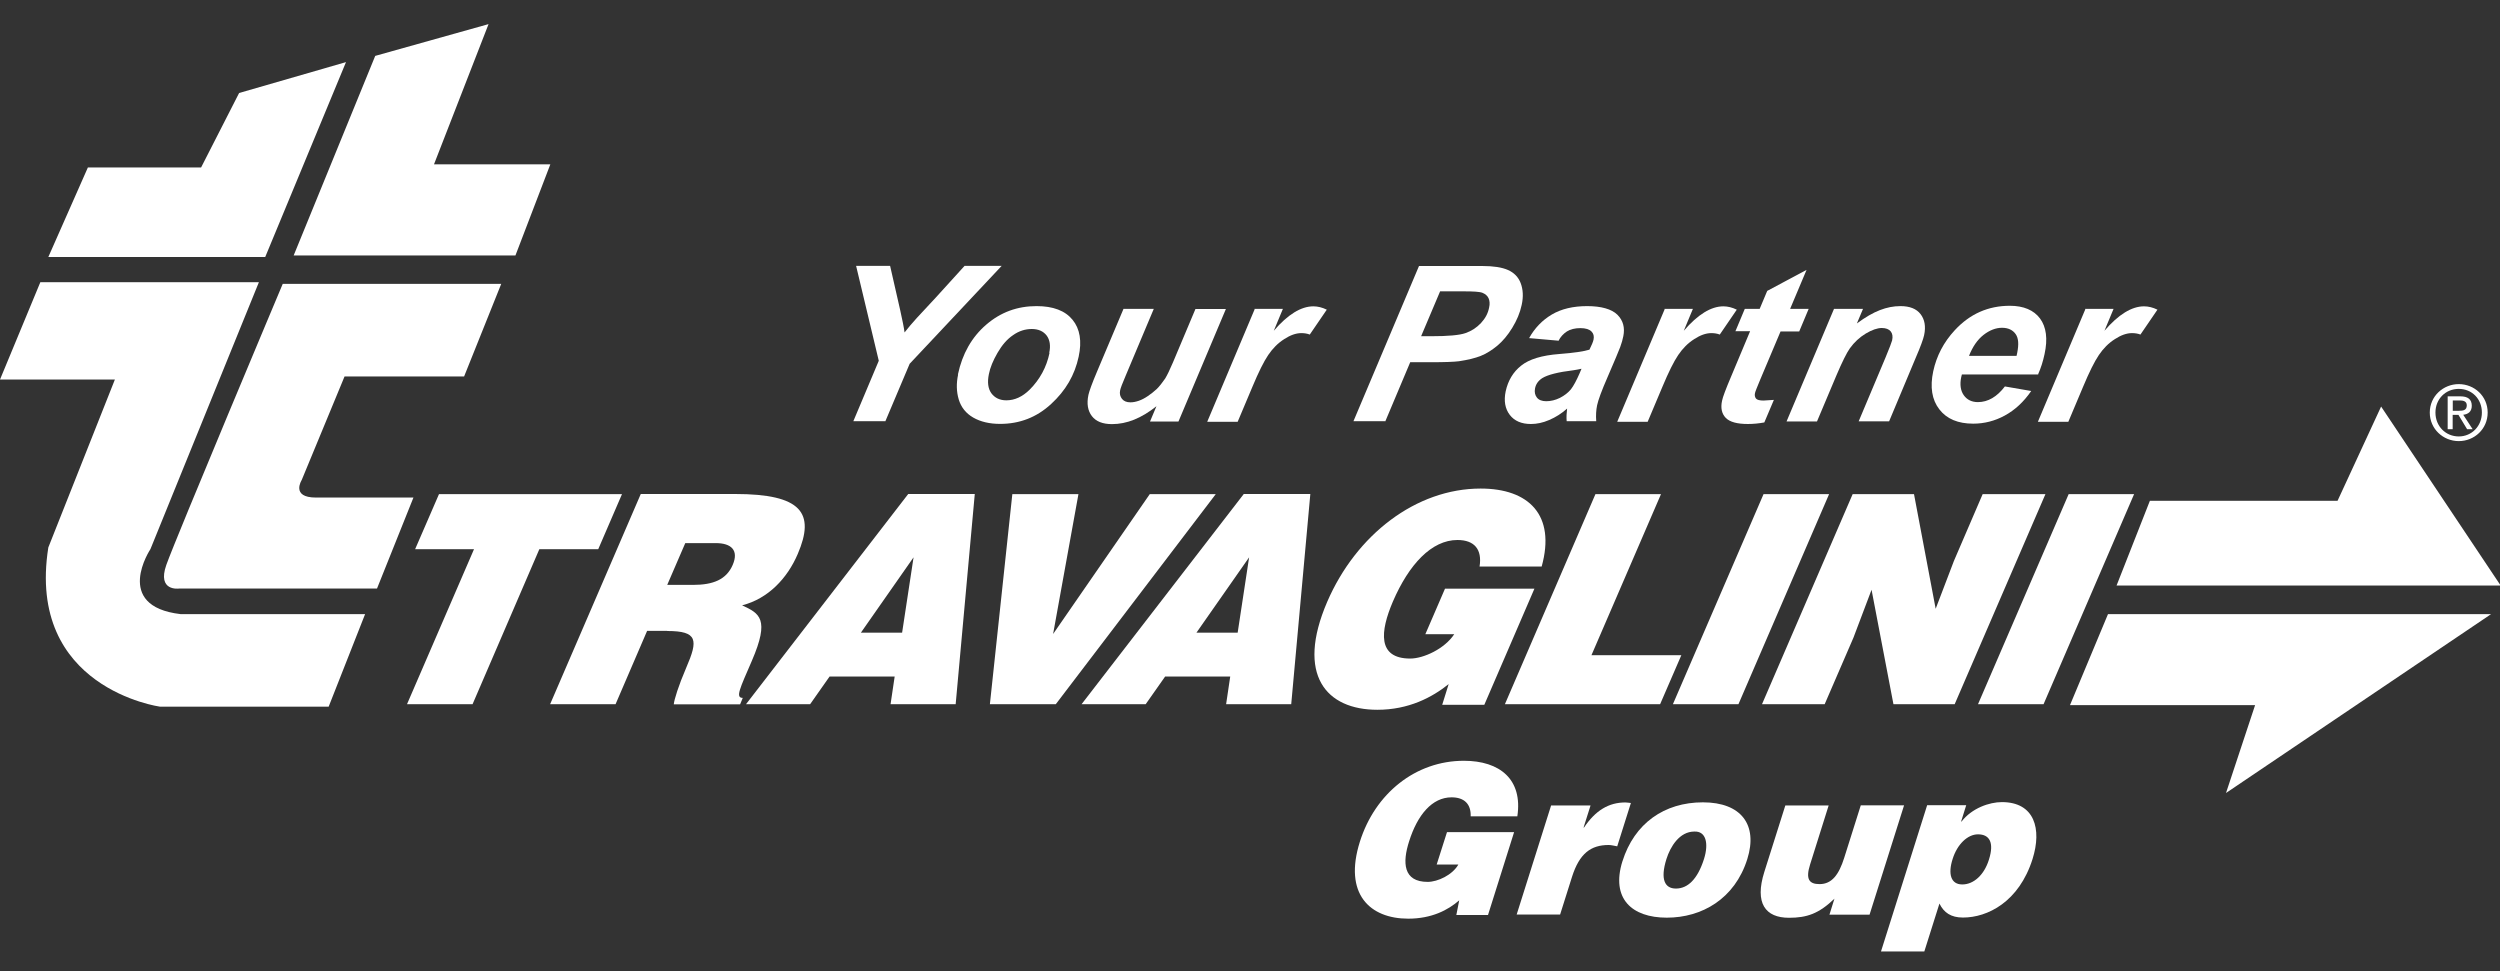 <?xml version="1.0" encoding="UTF-8"?>
<svg xmlns="http://www.w3.org/2000/svg" id="Livello_1" width="225" height="87.43" viewBox="0 0 225 87.43">
  <rect x="0" y="0" width="225" height="87.43" fill="#333333" stroke="none"/>
  <defs>
    <style>.cls-1{fill-rule:evenodd;}.cls-1,.cls-2{fill:#fff;stroke-width:0px;}</style>
  </defs>
  <polygon class="cls-1" points="37.36 49.43 42.66 49.43 36.63 63.38 42.53 63.38 48.54 49.43 53.84 49.43 55.98 44.47 39.51 44.47 37.36 49.43"></polygon>
  <path class="cls-1" d="m61.67,48.88h2.75c1.38,0,2.1.63,1.52,1.97-.57,1.31-1.75,1.79-3.56,1.79h-2.33s1.62-3.75,1.62-3.75Zm-1.62,7.91c2.75,0,2.79.81,1.72,3.28-.72,1.68-1.09,2.89-1.13,3.32h5.97l.24-.58c-.69,0-.26-.84.81-3.32,1.65-3.81.69-4.28-.87-5.01,2.35-.6,4.08-2.44,5.01-4.63,1.58-3.68.35-5.39-5.64-5.39h-8.49l-8.16,18.92h5.89l2.84-6.6h1.81Z"></path>
  <path class="cls-1" d="m81.2,56.94h-3.72l4.74-6.78-1.03,6.78Zm-8.29,6.44l1.75-2.49h5.86l-.37,2.49h5.86l1.72-18.92h-5.99l-14.6,18.92h5.77Z"></path>
  <polygon class="cls-1" points="89.09 63.38 95.02 63.38 109.42 44.47 103.48 44.47 94.78 57.06 97.06 44.47 91.11 44.47 89.09 63.38"></polygon>
  <path class="cls-1" d="m111.4,56.94h-3.72l4.74-6.78-1.03,6.78Zm-8.29,6.44l1.75-2.49h5.86l-.37,2.49h5.86l1.72-18.92h-5.99l-14.6,18.92h5.77Z"></path>
  <path class="cls-1" d="m138.11,52.98h-8.06l-1.77,4.1h2.6c-.86,1.31-2.76,2.19-3.96,2.19-2.97,0-2.71-2.44-1.56-5.13,1.44-3.34,3.48-5.54,5.81-5.54,1.52,0,2.24.84,1.99,2.39h5.59c1.29-4.65-1.17-7.02-5.49-7.02-5.81,0-11.2,4.15-13.81,10.19-2.84,6.6-.08,9.72,4.51,9.72,2.82,0,4.92-1.11,6.42-2.31l-.58,1.86h3.79s4.51-10.45,4.51-10.45Z"></path>
  <polygon class="cls-1" points="149.41 63.38 151.32 58.97 143.23 58.97 149.49 44.47 143.59 44.47 135.44 63.38 149.41 63.38"></polygon>
  <polygon class="cls-1" points="156.46 63.38 164.62 44.47 158.72 44.47 150.56 63.38 156.46 63.38"></polygon>
  <polygon class="cls-1" points="172.26 44.47 166.74 44.47 158.58 63.38 164.22 63.38 166.81 57.39 168.44 53.08 170.41 63.38 175.92 63.38 184.09 44.47 178.44 44.47 175.85 50.49 174.21 54.79 172.26 44.47"></polygon>
  <polygon class="cls-1" points="183.92 63.38 192.07 44.47 186.18 44.47 178.02 63.38 183.92 63.38"></polygon>
  <path class="cls-1" d="m136.29,74.89h-6.06l-.93,2.92h1.95c-.53.94-1.86,1.56-2.76,1.56-2.22,0-2.28-1.75-1.67-3.65.75-2.38,2.07-3.96,3.82-3.96,1.14,0,1.76.6,1.72,1.71h4.2c.5-3.32-1.57-5-4.81-5-4.37,0-8,2.96-9.36,7.28-1.49,4.71.9,6.93,4.35,6.93,2.12,0,3.59-.78,4.59-1.65l-.26,1.32h2.85s2.35-7.46,2.35-7.46Z"></path>
  <path class="cls-1" d="m136.51,82.31h3.9l1.07-3.39c.67-2.12,1.71-2.87,3.3-2.87.26,0,.51.08.77.12l1.23-3.9c-.17-.01-.32-.05-.49-.05-1.52,0-2.7.73-3.73,2.26h-.04l.63-1.99h-3.55s-3.1,9.82-3.1,9.82Z"></path>
  <path class="cls-1" d="m152.49,74.84c1.03-.05,1.32,1.03.87,2.47-.59,1.85-1.48,2.66-2.53,2.66-.99,0-1.43-.81-.85-2.66.35-1.11,1.17-2.47,2.51-2.47Zm-6.47,2.67c-1.05,3.36.84,5.08,3.99,5.08s6.12-1.68,7.25-5.28c.96-3.06-.53-5.1-4-5.1s-6.17,1.89-7.24,5.31Z"></path>
  <path class="cls-1" d="m171.37,72.48h-3.9l-1.49,4.72c-.48,1.52-1.11,2.37-2.22,2.37-.94,0-1.27-.44-.85-1.77l1.67-5.31h-3.9l-1.89,5.98c-.89,2.82.09,4.13,2.22,4.13,1.61,0,2.69-.37,4.09-1.72l-.45,1.44h3.61l3.1-9.82h0Z"></path>
  <path class="cls-1" d="m173.44,72.48l-4.15,13.15h3.9l1.36-4.31c.4.82,1.04,1.26,2.12,1.26,2.2,0,5.04-1.4,6.26-5.27.85-2.7.19-5.12-2.76-5.12-1.12,0-2.7.54-3.63,1.75h-.04l.46-1.47h-3.52Zm3.16,7.12c-1.02,0-1.3-.94-.86-2.3.41-1.31,1.34-2.21,2.28-2.21,1.03,0,1.48.73.98,2.29-.42,1.35-1.36,2.22-2.39,2.22Z"></path>
  <polygon class="cls-1" points="4.35 23.13 23.87 23.13 31.14 5.59 21.52 8.37 18.1 15.07 7.91 15.07 4.35 23.13"></polygon>
  <polygon class="cls-1" points="26.43 22.99 46.39 22.99 49.53 14.79 39.06 14.79 43.97 2.17 33.77 5.03 26.43 22.99"></polygon>
  <path class="cls-1" d="m3.63,25.4h19.67l-9.76,24.02s-3.42,5.13,2.71,5.85h16.61l-3.28,8.33h-15.18s-12.05-1.65-10.05-14.33l5.99-15.11H0s3.63-8.76,3.63-8.76Z"></path>
  <path class="cls-1" d="m25.44,25.55h19.67l-3.34,8.33h-10.76l-3.86,9.33s-1,1.57,1.29,1.57h8.77l-3.28,8.19h-17.82s-1.99.28-1.14-2.13c.86-2.43,10.48-25.3,10.48-25.3h0Z"></path>
  <polygon class="cls-1" points="193.49 45.07 210.38 45.07 214.3 36.59 225.06 52.7 190.49 52.7 193.49 45.07"></polygon>
  <polygon class="cls-1" points="189.72 55.27 186.3 63.46 202.96 63.46 200.34 71.37 224.2 55.27 189.72 55.27"></polygon>
  <path class="cls-1" d="m221.29,39.7c1.4,0,2.6-1.09,2.6-2.57s-1.2-2.56-2.6-2.56-2.61,1.09-2.61,2.56,1.2,2.57,2.61,2.57Zm-2.1-2.57c0-1.22.91-2.13,2.1-2.13s2.08.91,2.08,2.13-.91,2.15-2.08,2.15-2.1-.91-2.1-2.15Zm1.56.21h.51l.78,1.29h.5l-.85-1.3c.44-.05.77-.28.77-.81,0-.58-.35-.85-1.04-.85h-1.13v2.96h.45v-1.29Zm0-.39v-.91h.62c.31,0,.64.06.64.44,0,.45-.33.49-.72.49h-.54Z"></path>
  <path class="cls-2" d="m79.67,37.91h-2.87l2.29-5.44-2.04-8.54h3.06l.9,3.95c.21.95.35,1.63.4,2.04.32-.41.69-.85,1.11-1.31l1.72-1.85,2.57-2.83h3.34l-8.28,8.81-2.19,5.18h-.01Z"></path>
  <path class="cls-2" d="m86.21,33.71c.4-1.88,1.25-3.37,2.55-4.49,1.3-1.12,2.8-1.67,4.53-1.67,1.49,0,2.57.41,3.24,1.23s.85,1.93.55,3.32c-.35,1.65-1.17,3.06-2.48,4.26-1.3,1.2-2.83,1.79-4.59,1.79-.95,0-1.76-.19-2.42-.57s-1.09-.93-1.3-1.62-.23-1.45-.06-2.25h-.01Zm8.22-1.95c.14-.64.06-1.17-.23-1.56-.3-.39-.75-.59-1.34-.59s-1.16.18-1.68.55c-.54.36-1,.9-1.4,1.59-.4.69-.67,1.34-.78,1.92-.15.72-.08,1.3.22,1.72.31.42.76.64,1.35.64.75,0,1.45-.32,2.1-.96.91-.91,1.52-2.02,1.79-3.32h-.01Z"></path>
  <path class="cls-2" d="m101.1,27.8h2.74l-2.52,5.99c-.31.72-.48,1.17-.51,1.35-.06.3,0,.54.17.76.17.21.42.31.76.31.24,0,.49-.05.75-.14.26-.09.53-.23.81-.42.28-.19.55-.4.81-.64.24-.24.5-.57.76-.95.18-.3.41-.77.69-1.43l2.03-4.82h2.74l-4.27,10.13h-2.56l.58-1.38c-1.35,1.08-2.67,1.61-4,1.61-.84,0-1.44-.24-1.81-.72-.37-.48-.48-1.12-.31-1.92.08-.35.33-1.04.77-2.08l2.38-5.64h0Z"></path>
  <path class="cls-2" d="m112.9,27.8h2.56l-.82,1.97c1.26-1.47,2.46-2.2,3.56-2.2.4,0,.8.1,1.21.3l-1.53,2.24c-.23-.09-.49-.13-.76-.13-.48,0-.99.18-1.54.54-.57.36-1.04.84-1.44,1.43-.4.59-.87,1.54-1.41,2.83l-1.34,3.18h-2.74l4.27-10.13h-.01Z"></path>
  <path class="cls-2" d="m124.69,37.91h-2.88l5.9-13.97h5.68c1.02,0,1.79.12,2.33.36s.93.63,1.14,1.18.26,1.21.09,1.97c-.15.71-.44,1.39-.85,2.06-.41.67-.86,1.2-1.35,1.61-.49.4-.98.71-1.48.91s-1.16.36-1.95.48c-.46.06-1.31.09-2.56.09h-1.84l-2.25,5.34h.01Zm3.21-7.65h.89c1.52,0,2.56-.09,3.1-.28.55-.19,1.02-.5,1.4-.91.39-.42.63-.87.73-1.39.08-.33.05-.62-.05-.84s-.28-.37-.53-.48-.84-.14-1.77-.14h-2.06l-1.71,4.04Z"></path>
  <path class="cls-2" d="m140.24,30.66l-2.62-.23c.5-.9,1.18-1.61,2.04-2.12s1.93-.76,3.18-.76,2.21.26,2.73.78.68,1.17.53,1.92c-.06.31-.15.63-.28.98s-.51,1.25-1.14,2.71c-.53,1.21-.84,2.06-.94,2.53-.09.44-.12.91-.08,1.44h-2.66c-.03-.37-.01-.75.04-1.14-.5.45-1.03.78-1.61,1.03s-1.12.36-1.65.36c-.84,0-1.48-.27-1.9-.82s-.55-1.26-.37-2.12c.21-.96.67-1.74,1.39-2.31.72-.58,1.86-.93,3.45-1.05,1.32-.1,2.22-.24,2.7-.39.19-.39.32-.68.37-.91.06-.3,0-.54-.19-.73s-.53-.3-.99-.3c-.49,0-.9.1-1.22.3-.32.21-.58.49-.76.85Zm2.07,2.53c-.18.04-.4.09-.68.13-1.41.17-2.35.41-2.84.72-.35.23-.57.54-.64.93-.06.32,0,.59.17.81s.46.33.84.33c.41,0,.82-.1,1.23-.3.41-.21.73-.46.99-.77.24-.31.51-.81.8-1.48l.15-.36h-.01Z"></path>
  <path class="cls-2" d="m149.8,27.8h2.56l-.82,1.97c1.26-1.47,2.46-2.2,3.56-2.2.4,0,.8.1,1.21.3l-1.53,2.24c-.23-.09-.49-.13-.76-.13-.48,0-.99.18-1.54.54-.57.36-1.04.84-1.44,1.43-.4.59-.87,1.54-1.41,2.83l-1.34,3.18h-2.74l4.27-10.13h-.01Z"></path>
  <path class="cls-2" d="m156.18,29.83l.85-2.03h1.34l.68-1.62,3.54-1.89-1.48,3.51h1.67l-.85,2.03h-1.68l-1.79,4.24c-.32.77-.5,1.21-.51,1.31-.05.21,0,.37.09.49.1.12.33.18.68.18.12,0,.42-.03.93-.06l-.86,2.03c-.49.09-.99.14-1.48.14-.96,0-1.63-.18-1.99-.55-.36-.37-.48-.89-.33-1.56.06-.31.33-1.03.81-2.16l1.71-4.08h-1.32.01Z"></path>
  <path class="cls-2" d="m165.07,27.8h2.6l-.55,1.31c.77-.57,1.45-.96,2.07-1.2.62-.24,1.23-.36,1.85-.36.84,0,1.44.24,1.81.72.37.48.49,1.11.32,1.9-.08.36-.32,1.03-.75,2.02l-2.4,5.73h-2.74l2.42-5.75c.36-.86.55-1.38.59-1.53.08-.35.03-.63-.13-.82s-.42-.3-.8-.3c-.4,0-.89.17-1.44.5s-1.04.78-1.44,1.34c-.28.4-.68,1.2-1.2,2.42l-1.75,4.15h-2.74l4.27-10.13h0Z"></path>
  <path class="cls-2" d="m183.44,33.7h-6.87c-.03.1-.05.19-.06.24-.14.67-.06,1.22.23,1.63s.72.62,1.27.62c.91,0,1.72-.48,2.43-1.41l2.37.41c-.68.99-1.48,1.72-2.38,2.21-.9.49-1.85.73-2.84.73-1.36,0-2.38-.42-3.05-1.29-.67-.86-.85-2.01-.55-3.42.3-1.39.94-2.62,1.94-3.7,1.36-1.47,3.01-2.2,4.96-2.2,1.23,0,2.15.39,2.71,1.14.57.77.71,1.84.41,3.21-.14.66-.33,1.26-.57,1.79v.03Zm-1.95-1.67c.03-.12.05-.22.06-.28.15-.75.12-1.31-.14-1.68-.26-.37-.67-.57-1.23-.57s-1.12.22-1.66.64-.98,1.05-1.31,1.89h4.28Z"></path>
  <path class="cls-2" d="m187.66,27.8h2.56l-.82,1.97c1.26-1.47,2.46-2.2,3.56-2.2.4,0,.8.1,1.21.3l-1.53,2.24c-.23-.09-.49-.13-.76-.13-.48,0-.99.18-1.54.54-.57.36-1.04.84-1.44,1.43-.4.59-.87,1.54-1.41,2.83l-1.34,3.18h-2.74l4.27-10.13h-.01Z"></path>
</svg>
